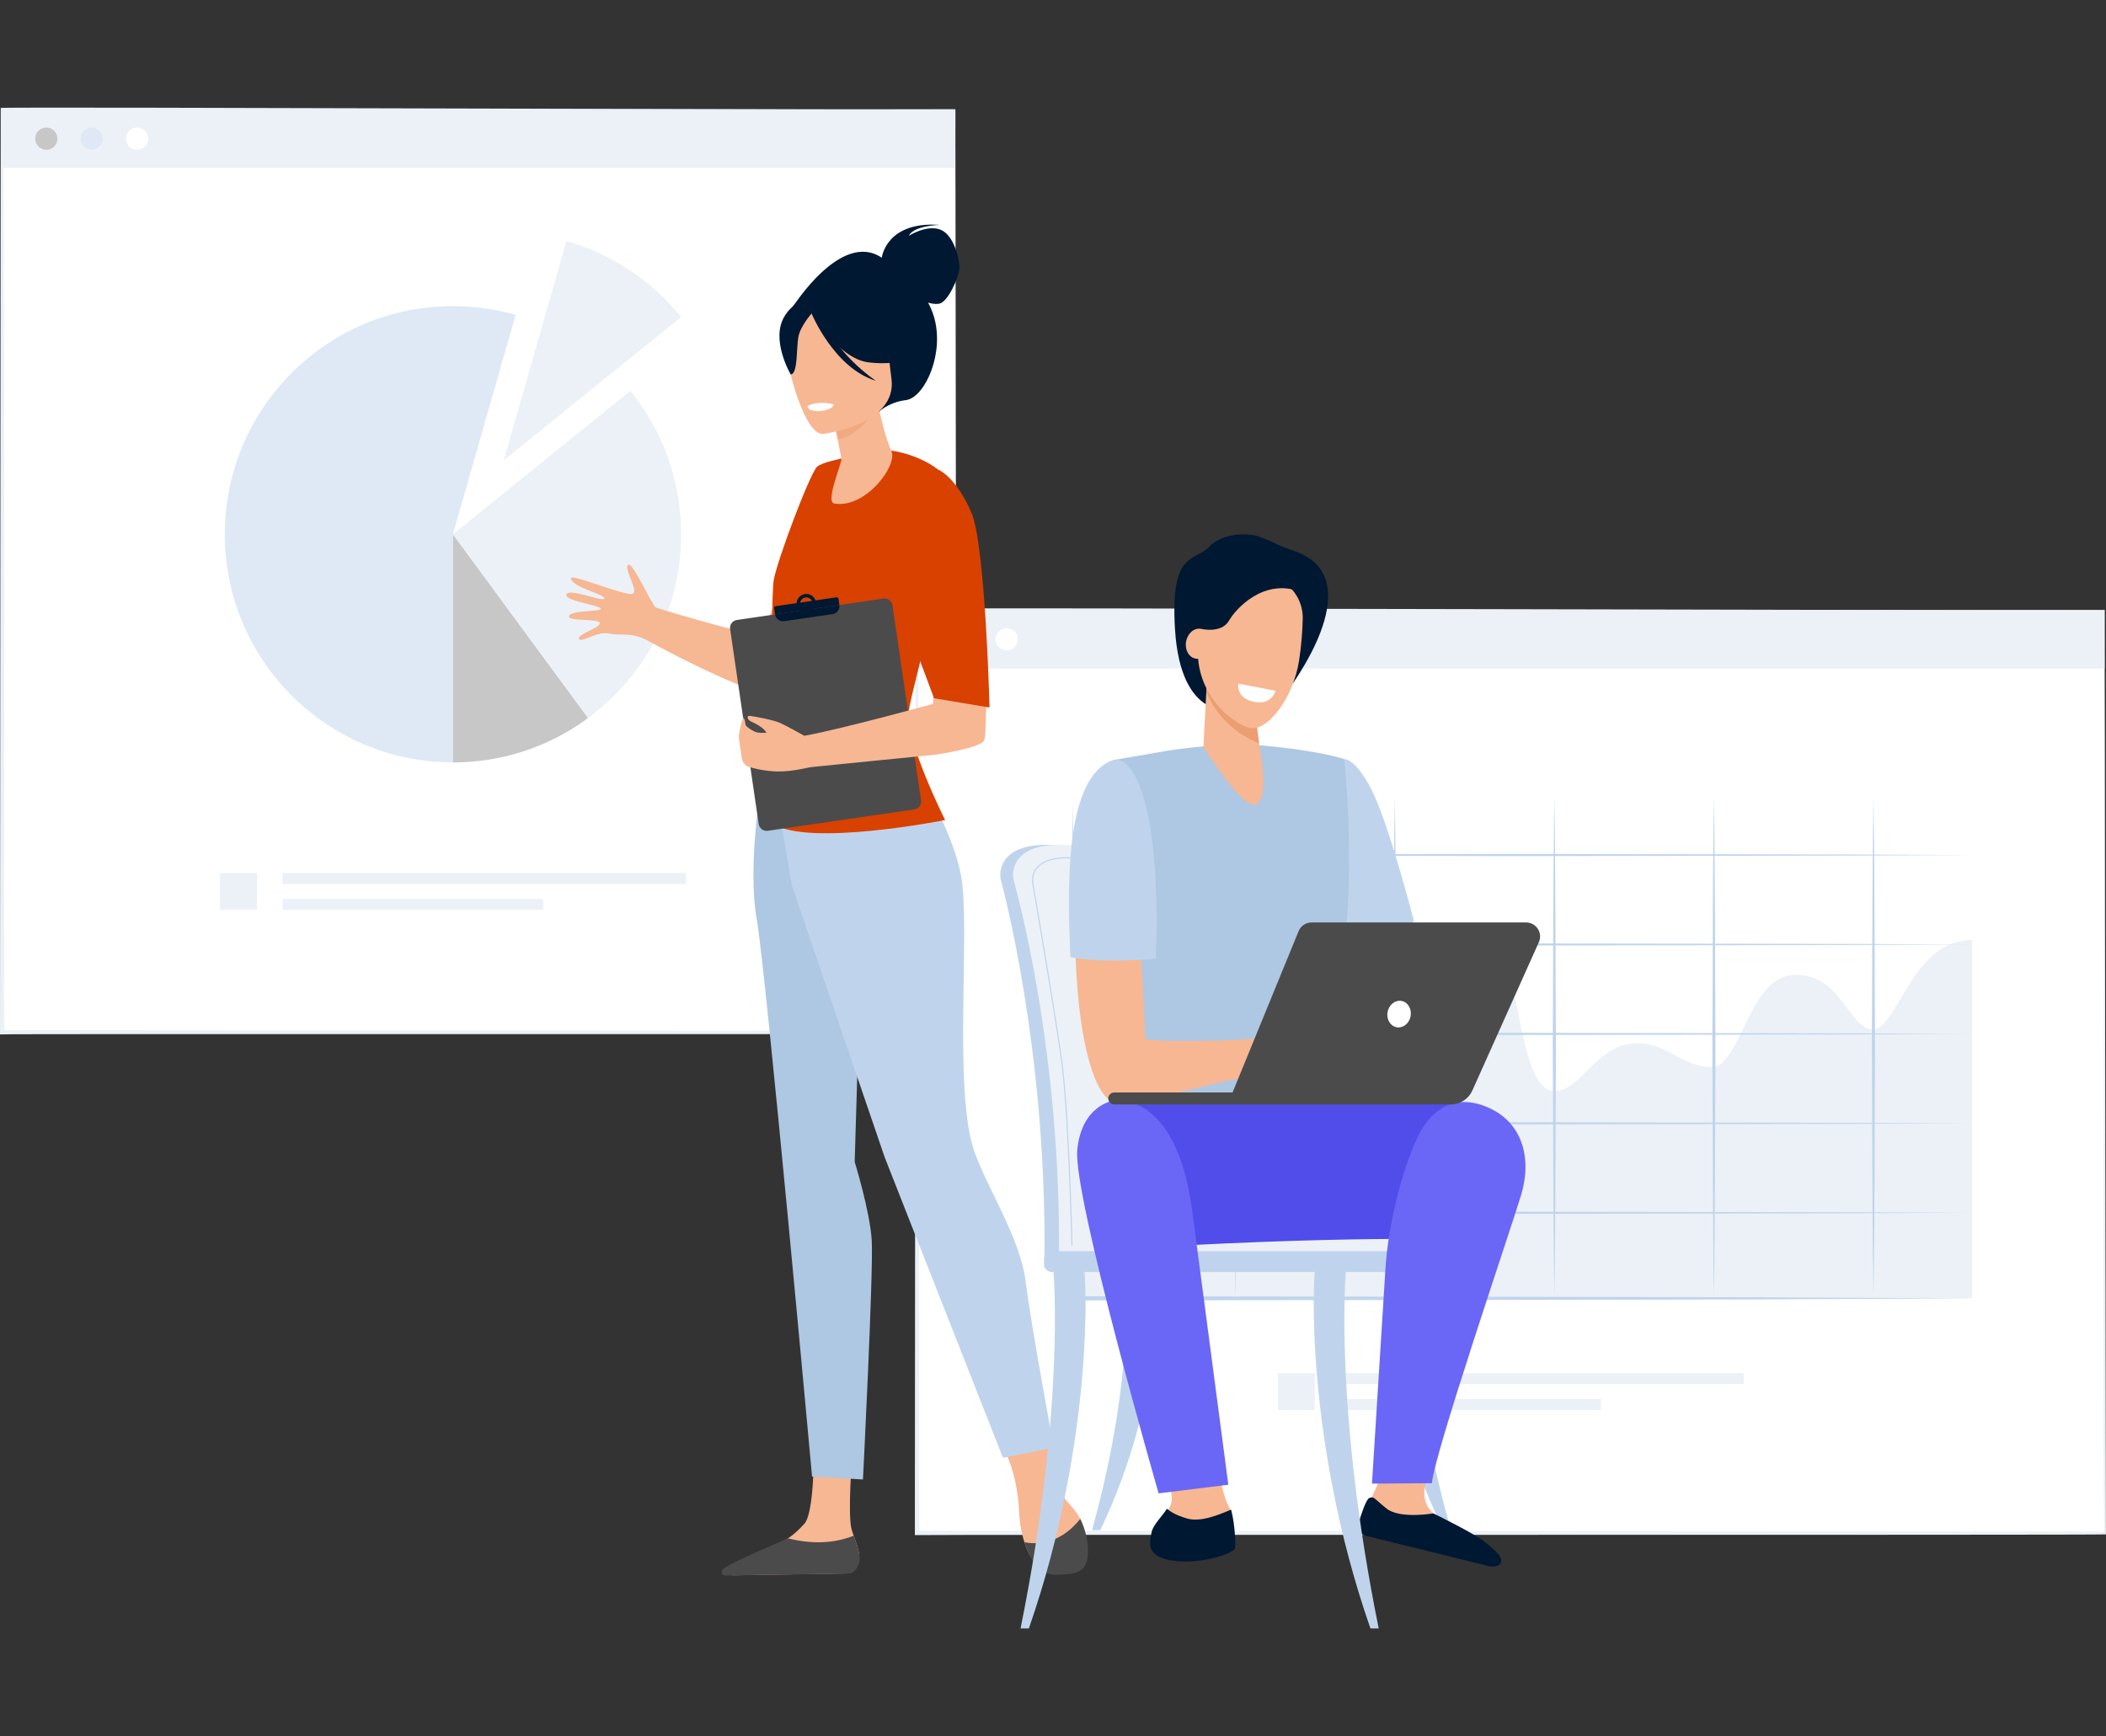 <svg width="450" height="371" viewBox="0 0 450 371" fill="none" xmlns="http://www.w3.org/2000/svg">
<rect x="0" y="0" width="450" height="371" fill="#333333" stroke="none"/>
<path d="M204.131 23.374H0.468V220.591H204.131V23.374Z" fill="white"/>
<path d="M204.131 23.374C204.131 23.69 204.434 220.616 204.434 220.894C204.434 221.109 0.581 220.894 0.468 221.046H0V220.578C0 220.275 0.152 23.349 0.152 23.071C0.278 22.755 203.928 23.614 204.118 23.387L204.131 23.374ZM204.131 23.374L0.468 23.69C1.188 21.617 0.758 221.097 0.935 220.591L0.468 220.123L204.131 220.275C203.473 222.259 204.257 22.906 204.131 23.374Z" fill="#ECF1F7"/>
<path d="M204.131 23.374H0.468V35.875H204.131V23.374Z" fill="#ECF1F7"/>
<path d="M12.274 29.631C12.274 30.945 11.213 32.007 9.898 32.007C8.583 32.007 7.521 30.945 7.521 29.631C7.521 28.316 8.583 27.254 9.898 27.254C11.213 27.254 12.274 28.316 12.274 29.631Z" fill="#C7C7C7"/>
<path d="M21.97 29.631C21.97 30.945 20.908 32.007 19.593 32.007C18.279 32.007 17.217 30.945 17.217 29.631C17.217 28.316 18.279 27.254 19.593 27.254C20.908 27.254 21.97 28.316 21.97 29.631Z" fill="#DFE9F5"/>
<path d="M31.665 29.631C31.665 30.945 30.603 32.007 29.288 32.007C27.974 32.007 26.912 30.945 26.912 29.631C26.912 28.316 27.974 27.254 29.288 27.254C30.603 27.254 31.665 28.316 31.665 29.631Z" fill="white"/>
<path opacity="0.5" d="M110.175 67.284L96.776 114.165V162.916C69.864 162.916 48.034 141.075 48.034 114.165C48.034 87.255 69.864 65.414 96.776 65.414C101.427 65.414 105.927 66.084 110.175 67.284Z" fill="#BFD4EC"/>
<path d="M125.659 153.436C117.582 159.415 107.596 162.929 96.788 162.929V114.177L125.659 153.436Z" fill="#C7C7C7"/>
<path d="M145.542 114.165C145.542 130.281 137.718 144.563 125.659 153.424L96.788 114.165L134.697 83.526C141.485 91.894 145.542 102.562 145.542 114.165Z" fill="#ECF1F7"/>
<path d="M145.542 67.739L107.634 98.378L121.033 51.497C130.804 54.29 139.323 60.041 145.542 67.739Z" fill="#ECF1F7"/>
<path d="M54.898 186.565H47.023V194.439H54.898V186.565Z" fill="#ECF1F7"/>
<path d="M146.566 186.565H60.371V188.891H146.566V186.565Z" fill="#ECF1F7"/>
<path d="M116.065 192.114H60.371V194.439H116.065V192.114Z" fill="#ECF1F7"/>
<path d="M449.696 130.376H195.965V327.593H449.696V130.376Z" fill="white"/>
<path d="M449.684 130.376C449.684 130.692 449.987 327.619 449.987 327.897C449.987 328.074 196.053 327.922 195.952 328.048H195.484V327.581C195.484 327.265 195.636 130.338 195.636 130.06C195.762 129.782 449.482 130.566 449.671 130.376H449.684ZM449.684 130.376L195.952 130.692C196.622 128.619 196.268 328.099 196.42 327.593L195.952 327.126L449.684 327.277C449.09 329.262 449.772 129.909 449.684 130.376Z" fill="#ECF1F7"/>
<path d="M280.934 293.441H273.059V301.315H280.934V293.441Z" fill="#ECF1F7"/>
<path d="M372.59 293.441H286.395V295.767H372.59V293.441Z" fill="#ECF1F7"/>
<path d="M342.089 298.99H286.395V301.315H342.089V298.99Z" fill="#ECF1F7"/>
<path d="M229.222 245.309C235.239 245.309 238.829 225.894 247.348 225.894C255.868 225.894 256.765 240.063 263.945 240.063C271.125 240.063 270.897 215.176 280.542 215.176C290.187 215.176 287.949 225.275 298.037 225.275C308.124 225.275 304.319 201.841 314.861 201.841C325.403 201.841 321.143 234.135 332.128 234.135C339.08 234.135 341.772 223.884 350.077 223.884C355.576 223.884 358.812 229.016 365.992 229.016C373.171 229.016 374.739 209.286 383.713 209.286C392.688 209.286 393.712 220.952 400.31 220.952C406.909 220.952 409.285 201.841 421.395 201.841V277.451H229.222V245.321V245.309Z" fill="#ECF1F7"/>
<path d="M229.222 246.232V244.361C231.042 244.361 233.558 239.823 235.39 236.512C238.538 230.824 241.799 224.946 247.361 224.946C252.923 224.946 255.35 229.256 257.688 233.048C259.521 236.031 261.417 239.103 263.958 239.103C266.208 239.103 268.142 233.124 269.57 228.763C271.896 221.609 274.298 214.215 280.555 214.215C286.142 214.215 288.329 217.122 290.263 219.676C292.146 222.166 293.764 224.302 298.049 224.302C301.93 224.302 303.447 218.829 304.913 213.533C306.645 207.301 308.427 200.868 314.874 200.868C321.32 200.868 322.9 208.982 324.632 217.565C326.035 224.517 327.767 233.162 332.153 233.162C334.77 233.162 336.906 231.026 339.169 228.776C341.924 226.021 345.059 222.911 350.09 222.911C353.111 222.911 355.475 224.188 357.763 225.414C360.152 226.703 362.642 228.043 366.004 228.043C368.494 228.043 370.77 223.354 372.59 219.587C375.27 214.051 378.038 208.325 383.726 208.325C389.414 208.325 392.157 212.054 394.61 215.34C396.405 217.742 398.098 220.004 400.323 220.004C402.219 220.004 404.368 216.377 406.264 213.166C409.5 207.693 413.532 200.893 421.407 200.893V202.764C415.34 202.764 411.851 208.666 408.767 213.887C406.125 218.348 404.039 221.875 400.323 221.875C396.607 221.875 394.395 219.119 392.221 216.2C390.021 213.255 387.733 210.196 383.726 210.196C379.985 210.196 377.406 215.504 375.143 220.181C372.615 225.401 370.428 229.914 366.004 229.914C361.58 229.914 358.736 228.308 356.107 226.893C354.008 225.755 352.188 224.782 350.09 224.782C346.462 224.782 343.883 227.36 341.381 229.85C338.827 232.404 336.173 235.045 332.14 235.045C325.416 235.045 323.735 226.691 321.952 217.843C320.6 211.118 318.919 202.751 314.874 202.751C310.829 202.751 309.021 208.679 307.567 213.899C305.81 220.219 304.155 226.185 298.049 226.185C291.944 226.185 289.871 223.189 287.874 220.548C286.066 218.159 284.511 216.086 280.555 216.086C276.598 216.086 274.096 223.341 272.199 229.168C270.051 235.753 268.357 240.961 263.958 240.961C259.559 240.961 257.486 237.472 255.211 233.769C253.1 230.343 250.926 226.804 247.361 226.804C243.796 226.804 240.472 232.555 237.919 237.169C235.125 242.225 232.913 246.219 229.235 246.219L229.222 246.232Z" fill="#ECF1F7"/>
<path d="M224.254 182.717C257.107 182.515 289.972 182.566 322.824 182.49C355.677 182.578 388.542 182.528 421.395 182.717C388.542 182.919 355.677 182.869 322.824 182.945C289.972 182.856 257.107 182.907 224.254 182.717Z" fill="#BFD4EC"/>
<path d="M224.254 201.829C257.107 201.626 289.972 201.677 322.824 201.601C355.677 201.69 388.542 201.639 421.395 201.829C388.542 202.031 355.677 201.98 322.824 202.056C289.972 201.968 257.107 202.018 224.254 201.829Z" fill="#BFD4EC"/>
<path d="M224.254 220.94C257.107 220.738 289.972 220.788 322.824 220.712C355.677 220.801 388.542 220.738 421.395 220.94C388.542 221.142 355.677 221.092 322.824 221.167C289.972 221.079 257.107 221.13 224.254 220.94Z" fill="#BFD4EC"/>
<path d="M224.254 240.051C257.107 239.849 289.972 239.899 322.824 239.823C355.677 239.912 388.542 239.849 421.395 240.051C388.542 240.253 355.677 240.202 322.824 240.278C289.972 240.19 257.107 240.24 224.254 240.051Z" fill="#BFD4EC"/>
<path d="M224.254 259.162C257.107 258.96 289.972 259.01 322.824 258.935C355.677 259.023 388.542 258.972 421.395 259.162C388.542 259.364 355.677 259.314 322.824 259.39C289.972 259.301 257.107 259.352 224.254 259.162Z" fill="#BFD4EC"/>
<path d="M263.945 170.292C264.236 188.152 264.16 206.012 264.286 223.872C264.173 241.732 264.236 259.592 263.945 277.452C263.654 259.592 263.73 241.732 263.604 223.872C263.73 206.012 263.654 188.152 263.945 170.292Z" fill="#BFD4EC"/>
<path d="M298.037 170.292C298.328 188.152 298.252 206.012 298.378 223.872C298.264 241.732 298.328 259.592 298.037 277.452C297.746 259.592 297.822 241.732 297.696 223.872C297.822 206.012 297.746 188.152 298.037 170.292Z" fill="#BFD4EC"/>
<path d="M332.128 170.292C332.418 188.152 332.343 206.012 332.469 223.872C332.355 241.732 332.418 259.592 332.128 277.452C331.837 259.592 331.913 241.732 331.786 223.872C331.913 206.012 331.837 188.152 332.128 170.292Z" fill="#BFD4EC"/>
<path d="M366.219 170.292C366.51 188.152 366.434 206.012 366.561 223.872C366.447 241.732 366.51 259.592 366.219 277.452C365.929 259.592 366.005 241.732 365.878 223.872C366.005 206.012 365.929 188.152 366.219 170.292Z" fill="#BFD4EC"/>
<path d="M400.31 170.292C400.601 188.152 400.525 206.012 400.652 223.872C400.538 241.732 400.601 259.592 400.31 277.452C400.02 259.592 400.095 241.732 399.969 223.872C400.095 206.012 400.02 188.152 400.31 170.292Z" fill="#BFD4EC"/>
<path d="M229.222 171.455C229.437 189.125 229.627 206.783 229.652 224.453L229.854 277.451L229.222 277.009L325.315 277.123L373.361 277.211L421.408 277.451L373.361 277.692L325.315 277.78L229.222 277.894H228.59V277.451L228.792 224.453C228.805 206.783 228.995 189.125 229.222 171.455Z" fill="#BFD4EC"/>
<path d="M449.696 130.376H195.965V142.877H449.696V130.376Z" fill="#ECF1F7"/>
<path d="M207.771 136.62C207.771 137.935 206.709 138.997 205.395 138.997C204.08 138.997 203.018 137.935 203.018 136.62C203.018 135.306 204.08 134.244 205.395 134.244C206.709 134.244 207.771 135.306 207.771 136.62Z" fill="#C7C7C7"/>
<path d="M217.466 136.62C217.466 137.935 216.405 138.997 215.09 138.997C213.775 138.997 212.714 137.935 212.714 136.62C212.714 135.306 213.775 134.244 215.09 134.244C216.405 134.244 217.466 135.306 217.466 136.62Z" fill="white"/>
<path d="M227.162 136.62C227.162 137.935 226.1 138.997 224.785 138.997C223.47 138.997 222.409 137.935 222.409 136.62C222.409 135.306 223.47 134.244 224.785 134.244C226.1 134.244 227.162 135.306 227.162 136.62Z" fill="#ECF1F7"/>
<g clip-path="url(#clip0_1664_223245)">
<path d="M223.829 307.56C223.829 307.56 225.218 317.226 227.606 320.348C228.41 321.395 229.873 322.717 230.834 324.613C232.329 327.559 231.501 331.942 230.398 334.357C229.83 335.597 230.437 335.594 229.149 335.993C225.329 337.176 221.262 335.184 219.638 331.51C218.727 329.458 217.931 326.722 217.771 323.273C217.364 314.497 214.643 310.033 214.643 310.033L223.829 307.56Z" fill="#F7B793"/>
<path d="M182.038 311.982C182.038 311.982 181.181 322.881 181.877 326.423C182.248 328.318 184.326 332.223 183.373 334.008C182.42 335.794 181.334 336.239 181.334 336.239L156.665 336.638C155.323 336.659 156.208 335.79 157.293 334.992C159.068 333.684 160.499 332.818 166.161 330.068C166.529 329.89 167.875 329.031 168.361 328.732C169.589 327.976 170.824 326.79 171.888 325.603C173.659 323.626 173.812 314.027 173.812 314.027L182.034 311.979L182.038 311.982Z" fill="#F7B793"/>
<path d="M162.756 167.097C162.756 167.097 159.65 184.794 161.688 196.395C163.727 207.996 173.516 315.541 173.516 315.541L184.394 316.158C184.394 316.158 186.675 271.236 186.265 264.986C185.858 258.74 182.627 248.283 182.627 248.283L183.708 212.012L169.981 164.364L162.748 167.097H162.756Z" fill="#AEC7E2"/>
<path d="M194.729 163.373C194.729 163.373 203.294 176.314 205.336 187.025C207.374 197.735 203.84 230.646 207.763 244.681C209.888 252.277 217.938 264.01 219.159 273.83C220.384 283.646 225.182 309.363 225.182 309.363L214.307 311.526L189.035 247.303L169.21 189.255L164.134 159.358L194.725 163.373H194.729Z" fill="#BFD4EC"/>
<path d="M218.895 329.576C224.821 330.659 228.766 327.182 230.815 324.577C232.322 327.527 233.057 331.931 231.947 334.354C230.973 336.488 228.12 336.428 225.875 336.513C223.5 336.602 221.662 335.277 220.487 333.203C219.937 332.234 219.37 331.026 218.895 329.576Z" fill="#4B4B4B"/>
<path d="M168.364 328.731C174.886 330.413 179.71 329.269 182.409 328.179C183.105 330.157 184.026 332.64 183.537 334.072C182.937 335.825 182.084 336.221 181.33 336.242C175.372 336.399 159.503 336.613 154.958 336.673C154.323 336.68 153.973 335.936 154.38 335.448C155.508 334.097 167.875 329.031 168.36 328.735L168.364 328.731Z" fill="#4B4B4B"/>
<path d="M123.713 136.526C123.26 135.56 128.051 134.249 128.204 133.209C128.358 132.168 121.935 132.756 121.614 131.89C121.021 130.298 128.611 130.818 128.383 130.066C128.158 129.314 120.357 128.392 121.043 126.995C121.728 125.595 129.033 128.794 129.147 127.879C129.265 126.963 122.089 125.513 122.01 123.546C121.968 122.495 133.956 127.576 135.213 126.874C136.469 126.168 133.228 121.54 134.199 120.703C135.17 119.865 139.375 129.546 140.136 129.831C140.892 130.113 157.343 135.076 162.938 135.899C163.409 134.007 167.614 123.607 168.021 121.825C171.306 123.681 175.49 121.447 178.853 123.101C177.161 129.054 173.362 148.669 171.845 149.552C167.222 152.242 142.902 139.419 138.879 137.149C134.855 134.876 132.799 135.963 130.179 135.386C127.558 134.809 124.167 137.491 123.713 136.529V136.526Z" fill="#F6B793"/>
<path d="M190.277 96.264C190.277 96.264 197.749 97.112 202.215 101.962C206.685 106.814 194.993 145.811 194.179 151.982C193.365 158.157 201.948 175.245 201.948 175.245C201.948 175.245 172.773 181.031 165.19 176.032C165.19 176.032 164.523 128.31 165.337 123.899C166.151 119.488 172.919 101.552 174.544 99.788C176.168 98.024 190.274 96.261 190.274 96.261L190.277 96.264Z" fill="#D84100"/>
<path d="M186.518 81.232C186.518 81.232 186.575 81.564 186.682 82.127C187.186 84.831 189.124 93.806 190.434 96.272C192.016 99.254 185.015 108.76 178.271 107.602C176.265 107.256 179.967 98.865 179.789 97.978C179.449 96.275 178.985 93.956 178.514 91.576C178.246 90.232 177.978 88.871 177.725 87.592C177.004 83.958 176.415 80.983 176.415 80.983L186.518 81.232Z" fill="#F7B793"/>
<path opacity="0.5" d="M187.16 84.432C187.057 83.869 186.996 83.537 186.996 83.537L176.893 83.288C176.893 83.288 177.482 86.263 178.203 89.897C178.457 91.169 178.724 92.523 178.988 93.859C180.549 93.631 182.177 92.876 183.812 91.451C185.593 89.897 186.76 88.03 187.464 86.039C187.339 85.401 187.235 84.856 187.157 84.435L187.16 84.432Z" fill="#EA9E72"/>
<path d="M188.746 127.915L157.461 132.482C156.522 132.621 155.869 133.491 156.008 134.431L162.113 176.086C162.252 177.023 163.123 177.675 164.066 177.536L195.35 172.969C196.289 172.83 196.942 171.96 196.803 171.02L190.698 129.365C190.559 128.428 189.688 127.776 188.746 127.915Z" fill="#4B4B4B"/>
<path d="M165.411 129.942C165.383 129.753 165.515 129.575 165.708 129.546L178.756 127.64C178.945 127.612 179.124 127.743 179.153 127.936L179.352 129.29L165.615 131.296L165.415 129.942H165.411Z" fill="#001832"/>
<path d="M171.991 126.945C173.127 126.781 174.183 127.565 174.351 128.698C174.519 129.831 173.73 130.886 172.595 131.053C171.459 131.221 170.403 130.433 170.235 129.3C170.067 128.167 170.856 127.112 171.991 126.945ZM172.484 130.316C173.212 130.209 173.716 129.532 173.612 128.805C173.505 128.078 172.827 127.576 172.098 127.679C171.37 127.786 170.867 128.463 170.97 129.19C171.077 129.917 171.756 130.419 172.484 130.316Z" fill="#001832"/>
<path d="M165.411 129.942L165.611 131.296L179.349 129.29C179.488 130.227 178.835 131.1 177.896 131.235L167.561 132.746C166.622 132.885 165.747 132.233 165.611 131.296L165.411 129.942Z" fill="#001832"/>
<path d="M210.694 138.564L199.359 139.719C199.359 139.719 199.545 149.321 199.349 150.422C199.349 150.422 179.963 155.784 171.863 157.238C171.863 157.238 168.175 155.15 166.683 154.487C165.19 153.824 161.178 153.101 160.292 152.984C159.407 152.866 159.707 153.839 160.471 154.177C161.231 154.516 163.202 155.442 163.762 156.579C163.762 156.579 162.163 156.753 161.317 156.375C160.471 155.998 159.303 155.203 159.285 154.79C159.268 154.377 159.075 153.379 158.796 153.436C158.725 153.45 158.632 153.778 158.536 154.12C158.446 154.444 158.35 154.779 158.271 155.107C158.129 155.695 157.964 156.557 157.9 156.942C157.754 157.822 158.296 160.256 158.371 161.118C158.511 162.696 158.96 163.395 159.796 163.797C161.142 164.264 162.563 164.563 164.669 164.781C168.525 165.18 172.07 164.072 173.616 163.897C175.161 163.722 199.845 161.282 199.845 161.282C199.845 161.282 209.655 159.871 210.309 158.185C210.959 156.5 210.698 138.561 210.698 138.561L210.694 138.564Z" fill="#F7B793"/>
<path d="M200.849 100.554C200.849 100.554 204.426 102.247 207.571 109.562C210.559 116.509 211.438 151.191 211.438 151.191L199.581 149.218L193.555 133.049C189.26 123.372 190.371 112.102 196.625 103.558C198.296 101.278 199.831 99.902 200.849 100.558V100.554Z" fill="#D84100"/>
<path d="M201.059 49.126C198.16 47.861 194.165 50.401 194.165 50.401C195.354 48.128 200.831 48.061 200.831 48.061C189.792 47.263 188.503 54.41 188.407 55.076C179.66 49.144 169.275 65.79 169.275 65.79C175.408 73.205 181.542 80.619 187.679 88.034C188.721 87.2 190.278 86.195 192.355 85.711C193.08 85.543 193.391 85.547 193.741 85.479C197.725 84.713 201.948 75.296 199.496 67.465C199.103 66.207 198.617 65.245 198.3 64.675C199.039 64.885 199.863 65.02 200.606 64.917C202.559 64.646 204.822 59.266 204.99 57.542C205.158 55.817 203.958 50.384 201.063 49.122L201.059 49.126Z" fill="#001832"/>
<path d="M190.417 83.53C190.417 83.53 193.177 77.473 193.366 72.595C193.502 69.111 190.021 56.751 177.586 60.313C177.586 60.313 173.952 61.183 170.81 63.998C168.311 66.235 164.891 70.792 170.857 81.175L172.524 84.731L190.413 83.53H190.417Z" fill="#001832"/>
<path d="M175.858 92.733C175.858 92.733 191.838 90.799 190.478 80.886C189.117 70.974 190.263 64.048 180.003 64.864C169.743 65.68 168.282 69.734 167.933 73.151C167.579 76.572 171.667 92.983 175.858 92.733Z" fill="#F7B793"/>
<path d="M172.706 65.623C172.706 65.623 178.682 76.65 185.619 77.445C192.555 78.239 195.215 76.048 195.215 76.048C195.215 76.048 192.566 69.677 190.517 62.712C190.517 62.712 175.237 59.633 172.709 65.623H172.706Z" fill="#001832"/>
<path d="M173.92 66.417C173.92 66.417 171.017 69.463 170.574 72.097C170.128 74.73 170.489 79.974 168.946 80.006C168.946 80.006 164.562 72.556 167.643 67.575C170.906 62.295 173.92 66.417 173.92 66.417Z" fill="#001832"/>
<path d="M173.367 66.891C173.367 66.891 178.161 78.638 187.154 81.374C187.154 81.374 177.665 75.057 175.837 67.119C174.006 59.181 173.367 66.891 173.367 66.891Z" fill="#001832"/>
<path d="M178.158 86.423C178.158 86.423 178.043 87.628 175.105 87.852C175.105 87.852 172.642 88.037 172.538 86.744C172.538 86.744 174.784 85.504 178.158 86.423Z" fill="white"/>
<path d="M233.336 327C242.84 292.838 240.398 271.873 240.383 271.609C240.358 271.082 241.726 270.605 242.458 270.59C243.2 270.58 246.481 270.434 246.86 270.886C247.356 271.474 249.269 297.306 235.107 327H233.333H233.336Z" fill="#BFD4EC"/>
<path d="M247.102 246.23C246.499 231.38 245.192 218.464 243.632 209.457C241.144 195.098 238.905 186.835 238.877 186.75C238.548 185.488 233.815 180.376 223.286 180.536C212.758 180.693 213.758 187.395 213.758 187.395C213.758 187.623 213.786 187.833 213.833 187.99C213.933 188.335 223.597 223.306 223.179 268.456C223.172 269.09 223.101 270.184 223.147 270.915C223.147 270.918 247.545 271.542 247.549 270.915C248.398 266.97 247.984 256.036 247.099 246.23H247.102Z" fill="#BFD4EC"/>
<path d="M250.172 268.232C250.165 268.863 249.833 269.365 249.426 269.365H249.416C249.009 269.354 248.687 268.852 248.684 268.232H227.777C227.77 268.863 227.438 269.365 227.031 269.365H227.02C226.606 269.354 226.278 268.834 226.285 268.2C226.406 255.273 225.667 243.205 224.55 232.552C221.772 205.986 216.632 188.232 216.56 187.986C216.514 187.826 216.485 187.616 216.485 187.391C216.485 187.391 215.486 180.689 226.014 180.532C236.542 180.372 241.279 185.485 241.604 186.746C241.622 186.814 242.893 191.489 244.578 199.901C245.135 202.687 245.738 205.883 246.36 209.453C247.92 218.461 249.223 231.38 249.83 246.227C250.715 256.029 251.026 264.284 250.176 268.228L250.172 268.232Z" fill="#ECF1F7"/>
<path d="M229.098 268.015L229.155 267.976C229.155 267.976 229.184 267.954 229.195 267.869H229.209C229.202 267.687 229.259 267.548 229.377 267.427C230.041 266.75 232.568 266.778 235.771 266.814C239.269 266.853 243.625 266.903 247.97 266.144C250.215 265.752 248.701 248.504 247.106 232.367C246.834 229.624 246.62 227.457 246.524 226.185C245.485 212.461 239.484 188.09 239.426 187.897C239.159 186.871 235.553 183.073 227.72 183.191C224.778 183.233 222.686 183.96 221.505 185.35C220.291 186.775 220.509 188.361 220.519 188.428C220.519 188.581 220.537 188.749 220.58 188.888C220.612 189.02 226.024 220.541 226.906 228.102C228.359 240.537 228.945 266.379 228.97 267.815C228.97 267.833 228.97 267.851 228.97 267.869V267.94L229.102 268.018L229.098 268.015ZM233.768 266.557C231.433 266.557 229.784 266.664 229.202 267.256C229.202 267.256 229.202 267.259 229.198 267.263C229.187 266.668 229.159 265.556 229.098 263.458C229.03 260.989 228.913 257.133 228.741 252.79C228.441 245.183 227.92 234.722 227.142 228.07C226.239 220.346 220.837 188.916 220.805 188.817C220.773 188.703 220.751 188.553 220.755 188.407C220.751 188.375 220.541 186.839 221.687 185.499C222.822 184.167 224.853 183.472 227.72 183.429C227.838 183.429 227.959 183.429 228.074 183.429C235.521 183.429 238.937 186.985 239.191 187.962C239.251 188.186 245.238 212.443 246.281 226.203C246.377 227.479 246.592 229.648 246.863 232.392C247.452 238.371 248.262 246.558 248.648 253.453C249.212 263.547 248.566 265.799 247.923 265.909C243.6 266.664 239.259 266.614 235.771 266.575C235.06 266.568 234.389 266.557 233.764 266.557H233.768Z" fill="#BFD4EC"/>
<path d="M224.736 269.365H306.705C306.705 269.365 304.795 261.655 257.324 262.802C223.729 263.614 224.736 269.365 224.736 269.365Z" fill="#ECF1F7"/>
<path d="M218.067 348C227.57 301.126 225.128 272.362 225.114 271.998C225.089 271.275 226.456 270.623 227.188 270.598C227.931 270.584 231.212 270.384 231.594 271.004C232.09 271.813 234.003 307.254 219.841 348H218.067Z" fill="#BFD4EC"/>
<path d="M309.768 326.009C300.265 292.446 302.707 271.852 302.721 271.592C302.746 271.075 301.379 270.605 300.647 270.59C299.904 270.58 296.623 270.437 296.245 270.879C295.749 271.46 293.835 296.832 307.998 326.009H309.772H309.768Z" fill="#BFD4EC"/>
<path d="M306.758 267.373H224.786C223.859 267.373 223.108 268.123 223.108 269.048V270.152C223.108 271.077 223.859 271.827 224.786 271.827H306.758C307.685 271.827 308.436 271.077 308.436 270.152V269.048C308.436 268.123 307.685 267.373 306.758 267.373Z" fill="#BFD4EC"/>
<path d="M287.219 162.201C287.954 162.233 289.964 162.903 292.906 168.45C296.662 175.534 302.153 196.933 302.153 196.933L285.766 203.022L283.66 198.554L280.193 164.168C280.193 164.168 287.016 162.19 287.219 162.197V162.201Z" fill="#BFD4EC"/>
<path d="M265.556 159.116C270.24 159.123 281.835 160.487 287.216 162.201C287.216 162.201 291.168 196.11 283.656 221.874C281.975 227.642 285.049 245.782 285.049 245.782L236.496 245.144C236.496 245.144 242.247 201.287 240.08 194.2C237.913 187.117 237.863 162.426 237.863 162.426C237.863 162.426 238.195 162.372 248.773 160.548C253.707 159.696 260.558 159.105 265.56 159.108L265.556 159.116Z" fill="#AEC7E2"/>
<path d="M279.572 235.574C279.572 235.574 313.088 233.717 320.571 238.239C328.053 242.764 315.255 264.965 315.255 264.965C315.255 264.965 291.931 263.892 246.252 266.522C235.435 267.145 234.503 238.374 236.524 235.991C238.548 233.61 279.572 235.57 279.572 235.57V235.574Z" fill="#504DEA"/>
<path d="M259.494 306.399C259.494 306.399 260.532 318.381 262.446 321.698C264.36 325.015 262.346 330.659 262.246 331.432C262.146 332.205 258.219 333.313 251.979 332.647C245.738 331.984 245.838 330.545 246.341 328.222C246.845 325.899 250.165 322.913 250.368 320.7C250.568 318.488 248.455 310.525 248.455 310.525L259.494 306.395V306.399Z" fill="#F7B793"/>
<path d="M251.2 333.58C244.774 332.896 245.566 329.747 246.088 327.352C246.413 325.856 248.255 324.089 249.354 322.417C249.929 322.874 250.864 323.682 253.653 324.502C256.552 325.357 260.525 323.665 263.056 322.606C263.96 325.959 263.999 330.231 263.917 330.88C263.813 331.678 257.63 334.257 251.2 333.577V333.58Z" fill="#001832"/>
<path d="M254.745 258.736C256.041 268.531 262.464 317.283 262.464 317.283L247.566 319.125C247.566 319.125 229.244 255.49 230.183 245.756C231.122 236.022 237.98 235.203 237.98 235.203C237.98 235.203 251.311 232.808 254.745 258.733V258.736Z" fill="#6A67F6"/>
<path d="M237.334 166.198C241.875 164.499 244.096 205.32 244.707 222.123C252.746 222.896 266.759 222.13 270.247 221.867C271.889 221.742 275.67 220.359 277.305 220.146C278.976 219.928 280.493 219.814 281.314 219.957C281.617 220.01 289.996 223.431 290.71 224.179C291.599 225.109 294.002 227.453 293.599 228.469C293.192 229.484 288.975 225.643 288.975 225.643L286.915 224.489C289.482 226.99 294.373 230.282 293.67 231.483C292.981 232.652 288.568 229.31 285.423 227.033C288.122 229.466 291.474 233.817 290.7 234.497C290.007 235.107 286.194 230.069 282.117 228.618C280.607 228.08 279.101 229.57 277.915 229.751C277.041 229.883 275.695 230.165 274.838 229.923L270.425 228.675C268.922 228.811 268.883 229.698 267.366 230.022C265.602 230.396 262.714 230.792 260.468 231.337C247.548 234.487 243.236 235.951 239.28 235.948C227.295 235.94 226.603 170.218 237.331 166.202L237.334 166.198Z" fill="#F7B793"/>
<path d="M228.72 204.526C227.871 187.316 227.996 166.102 237.66 162.482C241.473 161.054 248.199 169.64 246.988 204.875C241.826 205.299 234.25 205.641 228.717 204.526H228.72Z" fill="#BFD4EC"/>
<path d="M305.409 315.057C305.409 315.057 303.335 318.713 304.966 321.777C306.598 324.841 315.159 329.352 316.051 331.012C316.944 332.672 316.594 333.848 316.594 333.848L291.168 327.627L293.117 319.977L295.495 314.69L305.405 315.053L305.409 315.057Z" fill="#F7B793"/>
<path d="M306.276 323.412C306.276 323.412 299.129 324.648 296.294 322.393C293.46 320.138 293.649 319.724 292.603 320.109C291.932 320.359 290.907 323.405 290.264 325.55C289.922 326.69 290.607 327.887 291.767 328.172L318.243 334.703C320.253 335.088 321.585 333.837 320.232 332.227C319.303 331.122 318.14 330.267 317.501 329.69C315.53 327.916 306.276 323.416 306.276 323.416V323.412Z" fill="#001832"/>
<path d="M302.917 242.97C304.941 238.723 309.539 233.194 317.633 236.521C325.351 239.7 327.425 247.506 324.987 255.501C322.552 263.497 306.519 310.5 305.959 316.959L293.156 317.045C293.156 317.045 295.484 279.829 296.055 270.833C296.605 262.178 299.415 250.321 302.917 242.967V242.97Z" fill="#6A67F6"/>
<path d="M326.087 197.129H280.247C279.033 197.129 277.941 197.863 277.48 198.985L263.364 233.461H238.092C237.385 233.461 236.813 234.034 236.813 234.74C236.813 235.449 237.385 236.019 238.092 236.019H310.021C311.999 236.019 313.791 234.857 314.602 233.051L328.814 201.347C329.703 199.366 328.254 197.129 326.087 197.129Z" fill="#4B4B4B"/>
<path d="M301.404 217.203C301.093 218.753 299.743 219.786 298.39 219.515C297.037 219.244 296.191 217.769 296.498 216.219C296.809 214.669 298.158 213.636 299.511 213.907C300.864 214.178 301.711 215.653 301.404 217.203Z" fill="white"/>
<path d="M276.452 117.703C275.071 117.24 273.71 116.716 272.397 116.082C270.912 115.365 268.987 114.532 267.773 114.343C265.214 113.947 260.819 114.211 258.391 116.84C255.367 120.115 249.994 117.432 251.076 134.577C252.301 153.985 263.114 151.854 263.375 151.526C263.636 151.198 273.018 139.109 273.018 139.109C273.018 139.109 276.299 146.271 276.299 146.007C276.299 145.743 293.046 123.282 276.449 117.703H276.452Z" fill="#001832"/>
<path d="M268.245 152.958L269.176 159.892C269.176 159.892 271.269 169.882 268.577 171.807C265.888 173.734 257.138 159.607 257.138 159.607L258.063 142.034L268.245 152.955V152.958Z" fill="#F7B793"/>
<path d="M257.763 147.732C259.983 153.725 265.278 157.409 269.034 158.838L268.241 152.959L258.059 142.038L257.759 147.732H257.763Z" fill="#EA9E72"/>
<path d="M267.691 122.915C273.392 121.996 278.505 126.571 278.362 132.268C278.301 134.745 278.098 137.834 277.58 141.161C276.341 149.168 270.868 156.215 267.252 155.584C263.632 154.954 254.528 148.049 256.131 136.658C257.12 129.625 261.711 123.877 267.691 122.915Z" fill="#F7B793"/>
<path d="M258.641 138.019C258.334 139.779 256.924 141.004 255.485 140.752C254.047 140.502 253.129 138.87 253.436 137.11C253.743 135.35 255.153 134.124 256.592 134.377C258.031 134.627 258.948 136.259 258.641 138.019Z" fill="#F7B793"/>
<path d="M256.592 134.377C256.592 134.377 260.965 135.461 262.589 132.653C264.214 129.845 270.019 123.785 277.398 126.297C284.777 128.809 270.904 120.186 270.315 120.186C269.726 120.186 262.639 120.136 262.639 120.136C262.639 120.136 257.177 124.618 256.981 125.114C256.784 125.605 255.21 130.978 255.21 130.978L256.592 134.377Z" fill="#001832"/>
<path d="M264.595 146.093L272.557 147.611C272.557 147.611 271.796 150.604 268.276 150.037C263.985 149.346 264.595 146.093 264.595 146.093Z" fill="white"/>
<path d="M294.598 348C285.095 301.126 287.537 272.362 287.551 271.998C287.576 271.275 286.209 270.623 285.477 270.598C284.734 270.584 281.453 270.384 281.075 271.004C280.579 271.813 278.665 307.254 292.828 348H294.602H294.598Z" fill="#BFD4EC"/>
</g>
<defs>
<clipPath id="clip0_1664_223245">
<rect width="208.078" height="300" fill="white" transform="translate(121 48)"/>
</clipPath>
</defs>
</svg>
